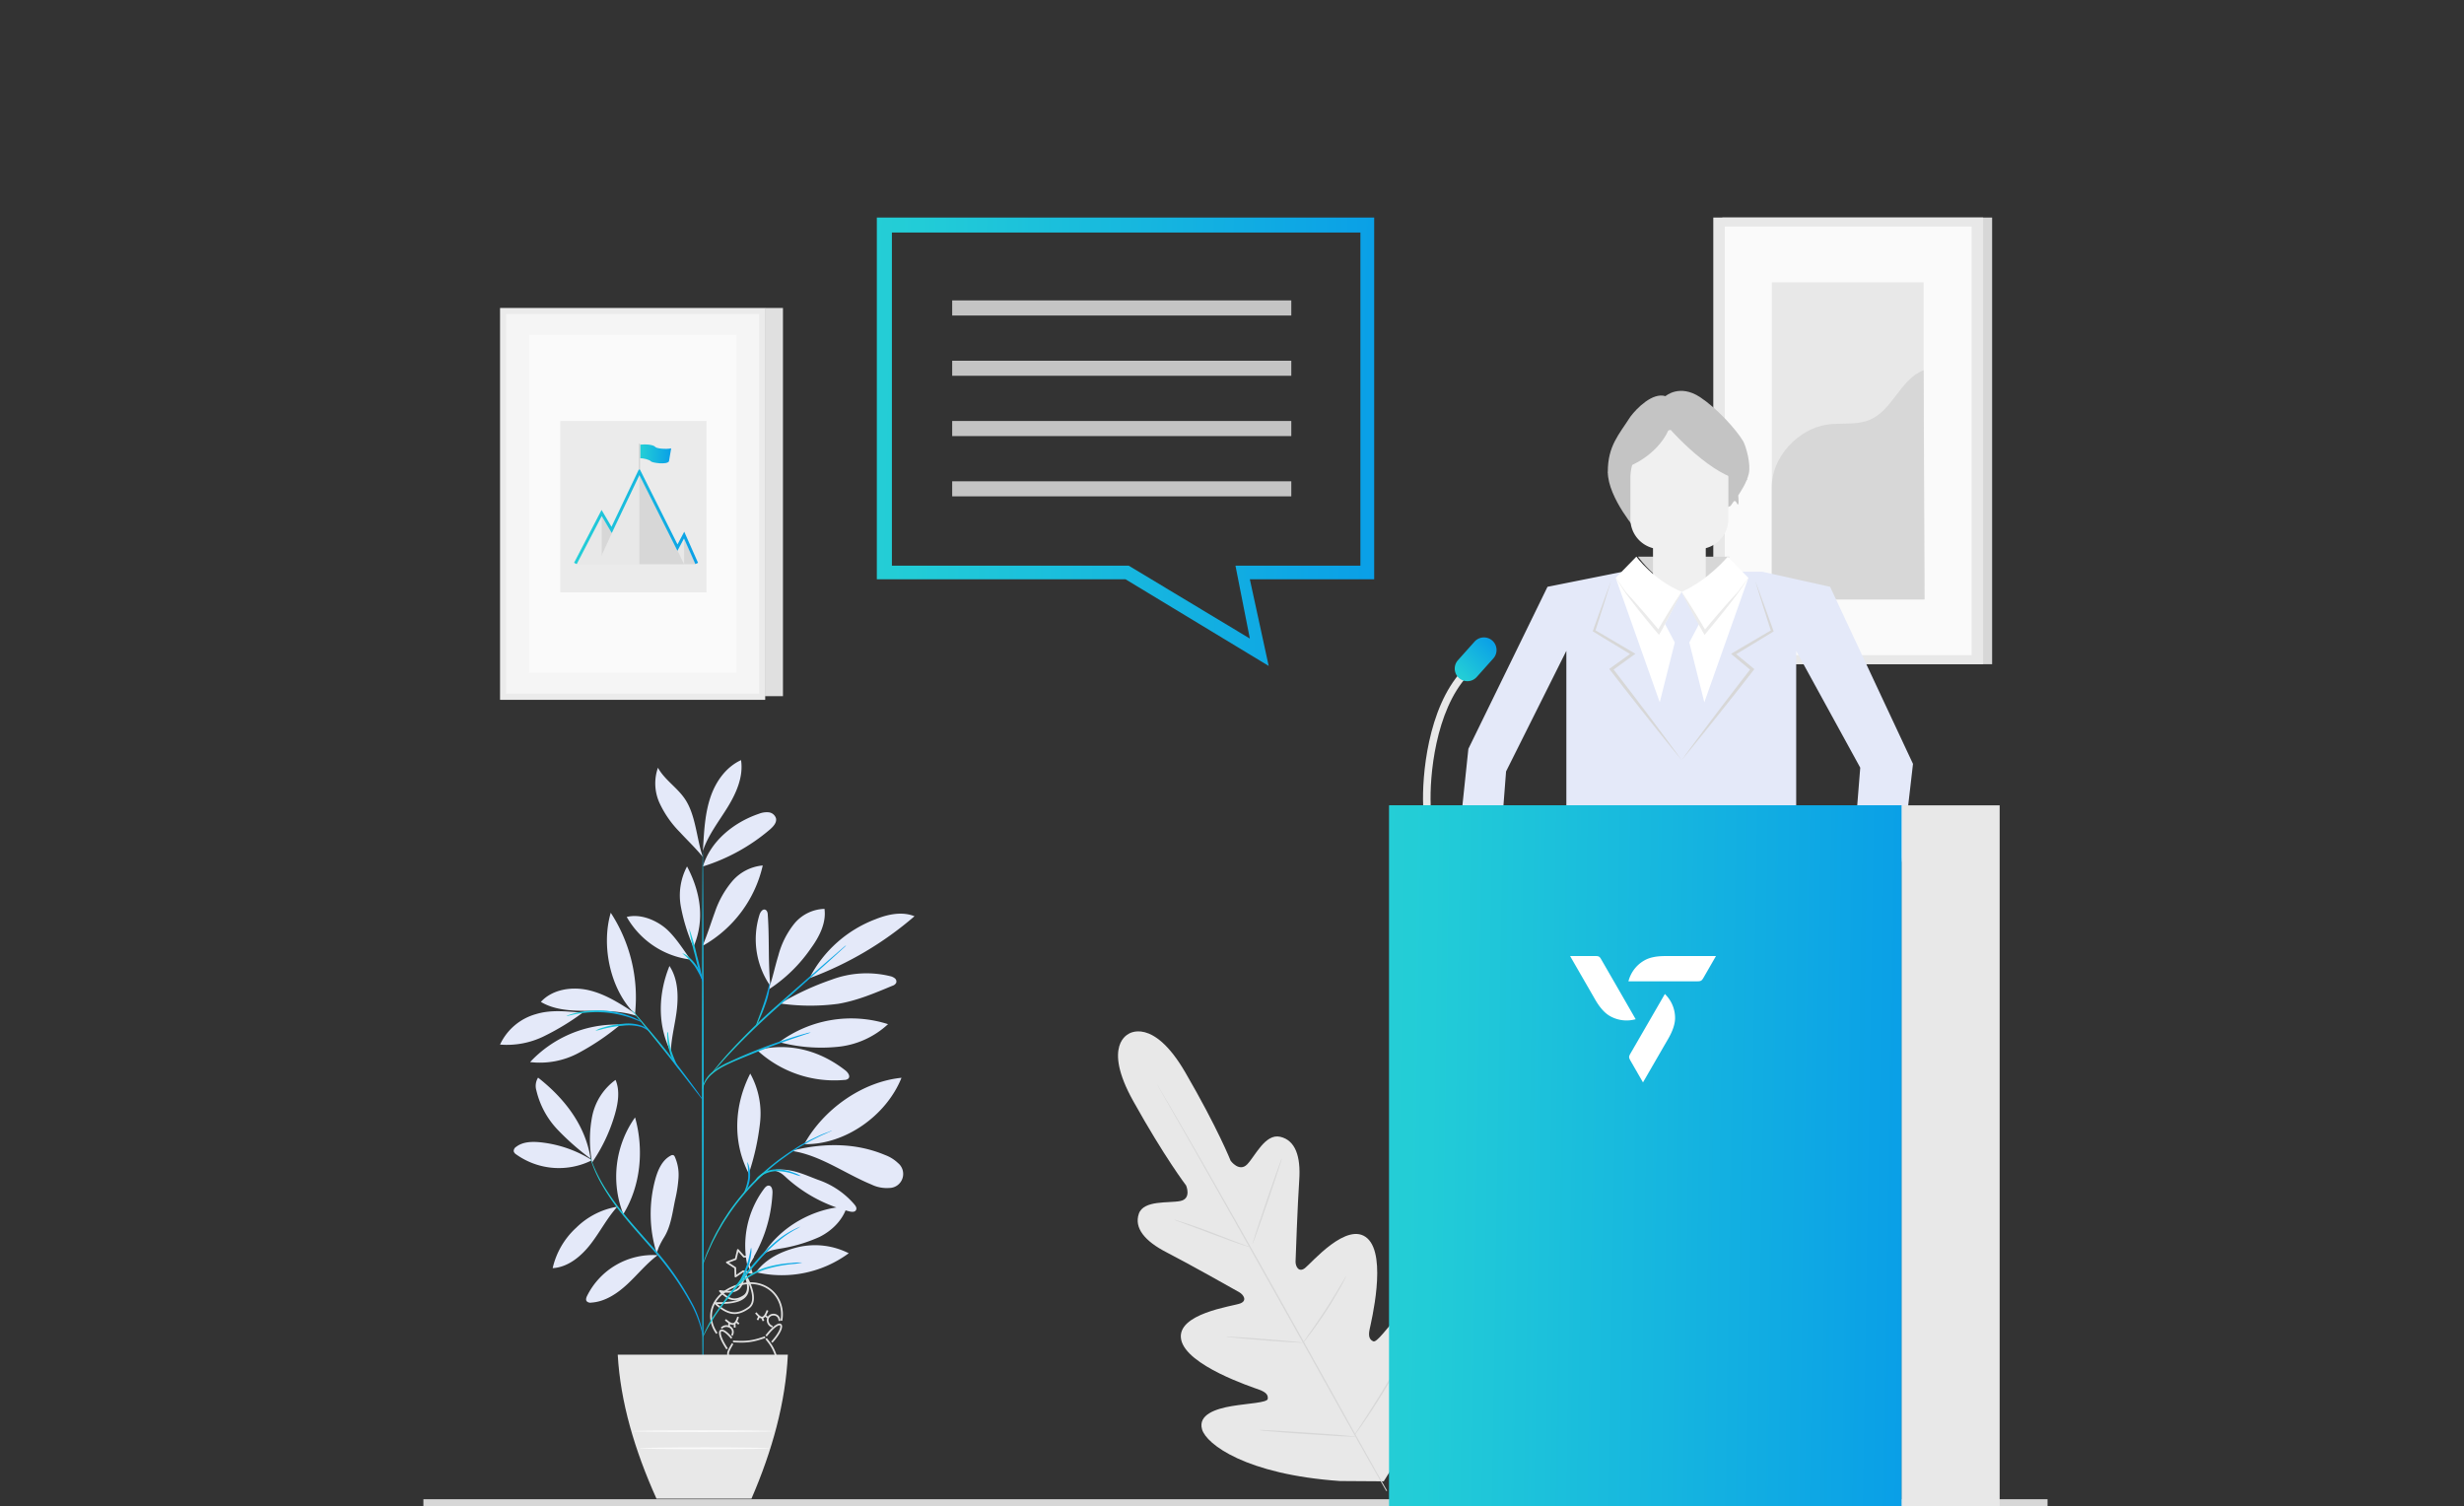 <svg width="355" height="217" fill="none" xmlns="http://www.w3.org/2000/svg"><rect width="100%" height="100%" fill="#333333" stroke="none"/><path d="M287.015 31.343h-38.878v64.353h38.878V31.343Z" fill="#D7D7D7"/><path d="M285.721 31.343h-38.878v64.353h38.878V31.343Z" fill="#E8E8E8"/><path d="M284.062 32.647h-35.564v61.744h35.564V32.647Z" fill="#FAFAFA"/><path d="M277.14 40.672h-21.869v45.695h21.869V40.672Z" fill="#E8E8E8"/><path d="M255.271 70.2c-.054-4.274 3.773-8.44 8.014-9.033 2.015-.286 4.155.113 6.041-.657 3.358-1.38 4.43-5.848 7.815-7.174l.151 33.031h-22.021V70.2Z" fill="#D7D7D7"/><path d="M234.895 60.039c-1.663 2.602-3.252 4.191-3.252 7.95 0 3.757 4.336 8.671 4.336 8.671l7.371 1.662s5.347-5.347 5.781-5.347c.434 0 .65-1.373 1.084-.506.434.867.217-1.084.217-1.084.361-.602 1.171-1.72 1.517-3.108.347-1.387-.385-3.95-.794-4.697-1.084-1.807-3.845-4.798-6.215-6.36-2.963-1.95-4.987-.144-4.987-.144-1.85-.578-4.143 1.734-5.058 2.963Z" fill="#C4C4C4"/><path d="M235.985 80.2c.095.027 13.178 0 13.178 0-.822 1.676-1.798 3.097-6.654 5.066 0 0-3.268-.81-6.524-5.066Z" fill="#D7D7D7"/><path d="M238.157 73.686h7.6v11.943h-7.6V73.686Z" fill="#F0F0F0"/><path d="M225.672 93.771v22.8h33.114v-22.8l9.229 16.829-1.086 13.571h7.057l1.629-14.114-11.943-25.514-9.772-2.172h-4.885l-6.732 2.9-8.468-2.9-10.858 2.172-11.4 23.343-1.085 10.314h5.971l.543-7.057 8.686-17.372Z" fill="#E4E9F9"/><g clip-path="url(#a)"><path fill-rule="evenodd" clip-rule="evenodd" d="M110.389 189.496c.103-.173.204-.393.308-.652l-.236-.095c-.123.306-.233.539-.342.699-.13.192-.237.254-.334.256-.078.001-.181-.036-.321-.146a3.227 3.227 0 0 1-.473-.497l-.198.16c.157.195.301.352.434.47l-.208.427.228.112.187-.384a.719.719 0 0 0 .267.105l.176.411.233-.101-.145-.339a.71.71 0 0 0 .278-.217l.252.221.168-.191-.274-.239ZM106.222 190.376c.086-.165.165-.37.242-.611l-.242-.077c-.09.28-.177.495-.269.648a.76.76 0 0 1-.179.218.328.328 0 0 1-.256.069c-.105-.013-.237-.067-.404-.176a4.251 4.251 0 0 1-.51-.404l-.169.19c.176.158.336.288.483.389v.579h.254v-.428a1 1 0 0 0 .314.102c.084.01.164.005.239-.016v.411h.254v-.557a.934.934 0 0 0 .106-.118l.277.254.172-.187-.312-.286Zm4.056 2.385c-1.753.63-2.785.761-4.681.624l.018-.253c1.862.134 2.859.008 4.577-.61l.086.239ZM111.833 191.156c-.349.242-.813.693-1.36 1.402l-.201-.155c.555-.719 1.037-1.193 1.416-1.455.189-.131.359-.214.506-.245.147-.031.294-.011.392.102.091.106.108.258.087.416a2.003 2.003 0 0 1-.191.579c-.212.442-.599 1.01-1.189 1.661l-.188-.17c.58-.64.95-1.187 1.148-1.601.099-.207.152-.376.168-.502.018-.131-.007-.193-.027-.216-.014-.017-.05-.041-.149-.02-.099.02-.237.083-.412.204Zm-7.849 1.49c.152.418.437.966.881 1.623l-.21.142c-.452-.668-.748-1.235-.91-1.678a2.482 2.482 0 0 1-.145-.58c-.016-.161-.002-.306.059-.417a.354.354 0 0 1 .317-.189c.127-.003.27.047.42.131.302.17.681.51 1.116 1.032l-.195.162c-.427-.512-.783-.825-1.045-.973a.624.624 0 0 0-.291-.098c-.052.001-.08.02-.1.057-.025.046-.042.131-.029.27.014.135.056.308.132.518ZM103.944 199.568c.053-.284.173-.674.352-1.173l.239.086c-.179.497-.292.87-.341 1.134a1.174 1.174 0 0 0-.025.296c.007.068.025.085.027.087.002.001.017.013.076.002a.955.955 0 0 0 .249-.105c.216-.118.508-.329.883-.627l.158.199c-.376.299-.682.521-.919.651a1.15 1.15 0 0 1-.321.13.338.338 0 0 1-.283-.05c-.081-.065-.113-.164-.123-.263a1.416 1.416 0 0 1 .028-.367ZM110.021 200.53c-.127-.181-.262-.477-.415-.896l.238-.087c.153.416.278.686.385.837a.37.37 0 0 0 .119.124c.017.008.024.007.037.001a.326.326 0 0 0 .098-.106 1.79 1.79 0 0 0 .136-.264c.097-.226.201-.534.321-.913l.242.076c-.12.379-.227.699-.33.937-.051.12-.103.223-.158.305a.545.545 0 0 1-.194.191.284.284 0 0 1-.267-.001.62.62 0 0 1-.212-.204Z" fill="#E0E0E0"/><path fill-rule="evenodd" clip-rule="evenodd" d="M111.177 186.156c-1.055-.988-2.653-1.461-4.524-.955-1.883.508-3.156 1.58-3.732 2.835-.574 1.252-.46 2.702.462 3.992l-.207.148c-.972-1.361-1.099-2.907-.485-4.246.612-1.336 1.955-2.45 3.895-2.975 1.951-.527 3.641-.036 4.764 1.016 1.122 1.05 1.669 2.653 1.351 4.33l-.25-.047c.302-1.594-.218-3.108-1.274-4.098Zm-.705 6.624c.694.868 1.049 1.36 1.467 2.587l.001.004-.117.035.117-.035.001.002.001.006.006.021.021.077a4.721 4.721 0 0 1 .131 1.221c-.017.737-.23 1.651-1.029 2.287-.407.324-.996.482-1.637.537-.643.056-1.355.008-2.025-.094a10.439 10.439 0 0 1-1.785-.428 4.21 4.21 0 0 1-.607-.257 1.474 1.474 0 0 1-.204-.131.488.488 0 0 1-.132-.152c-.033-.066-.072-.135-.114-.21l-.008-.015c-.039-.07-.081-.145-.121-.222a2.19 2.19 0 0 1-.212-.551 1.261 1.261 0 0 1 .024-.651 1.71 1.71 0 0 1 .431-.677c.078-.29.114-.485.09-1.028-.017-.185.026-.367.133-.606.105-.238.28-.545.539-.982l.218.129c-.26.44-.427.734-.526.956-.097.22-.123.356-.111.483l.001.006c.026.591-.016.806-.108 1.141a.126.126 0 0 1-.033.057c-.216.215-.334.414-.391.597a.998.998 0 0 0-.019.521c.036.168.107.33.189.487.038.074.079.146.118.217l.008.014c.042.074.083.148.119.22a.25.25 0 0 0 .064.068c.04.032.096.067.166.106.142.077.336.159.57.24.467.163 1.084.317 1.74.417.656.1 1.347.146 1.965.092.62-.053 1.15-.205 1.5-.483.716-.57.917-1.395.934-2.095a4.65 4.65 0 0 0-.125-1.153l-.018-.071-.005-.017-.001-.004c-.405-1.187-.742-1.653-1.425-2.507l.199-.159Z" fill="#E0E0E0"/><path fill-rule="evenodd" clip-rule="evenodd" d="m107.369 183.393-.108.067.108-.067v.001l.002.002.005.008.02.033.071.123c.061.106.146.258.242.445.193.373.432.884.617 1.436.184.55.318 1.149.292 1.693-.026.548-.214 1.053-.686 1.388-.876.621-1.669.885-2.485.763-.81-.122-1.617-.62-2.529-1.462a.128.128 0 0 1-.032-.142.129.129 0 0 1 .122-.079c1.028.031 1.891-.011 2.585-.141.307-.058.579-.132.815-.224a1.94 1.94 0 0 1-1.085.019c-.581-.159-1.118-.585-1.686-1.159a.127.127 0 0 1 .109-.215c1.225.19 1.979.128 2.47-.231.49-.358.756-1.041.919-2.209a.127.127 0 0 1 .1-.106.124.124 0 0 1 .134.057Zm.495 1.543c.078.187.153.384.221.586.18.537.303 1.101.28 1.6-.024.497-.191.917-.58 1.192-.844.599-1.572.828-2.3.719-.664-.099-1.35-.482-2.141-1.169.89.013 1.658-.034 2.296-.154.718-.134 1.283-.364 1.672-.719.529-.481.706-1.16.552-2.055Zm-.551-1.001c-.171.921-.444 1.554-.947 1.921-.518.379-1.25.454-2.273.331.453.421.87.707 1.297.824.503.138 1.044.047 1.711-.387.463-.301.576-.851.513-1.467a5.281 5.281 0 0 0-.301-1.222Z" fill="#E0E0E0"/><path fill-rule="evenodd" clip-rule="evenodd" d="M106.279 179.962a.129.129 0 0 1 .126.039l.823.922h1.286c.045 0 .087.024.11.063a.126.126 0 0 1 0 .127l-.624 1.084.427 1.15a.128.128 0 0 1-.144.169l-1.187-.231-1.058.727a.127.127 0 0 1-.199-.101l-.032-1.173-1.15-.756a.128.128 0 0 1-.057-.12.13.13 0 0 1 .082-.105l1.211-.458.294-1.243a.127.127 0 0 1 .092-.094Zm.099.39-.254 1.071a.128.128 0 0 1-.079.09l-1.041.394.997.655a.13.13 0 0 1 .058.102l.028 1.007.909-.626a.13.13 0 0 1 .096-.02l1.018.198-.369-.993a.128.128 0 0 1 .009-.108l.545-.945h-1.124a.126.126 0 0 1-.094-.043l-.699-.782ZM105.093 191.296c-.326-.186-.782-.16-1.063.166l-.192-.166c.373-.432.967-.457 1.381-.221a.964.964 0 0 1 .454.553c.074.246.048.534-.111.842l-.226-.116c.134-.26.146-.48.094-.652a.707.707 0 0 0-.337-.406ZM111.699 189.575a.774.774 0 0 0-.79.172c-.198.198-.226.477-.132.735.096.261.308.474.554.532l-.059.247c-.345-.081-.615-.368-.733-.691-.12-.327-.094-.718.191-1.002.278-.278.7-.355 1.052-.233.361.126.645.458.645.977h-.254c0-.411-.216-.647-.474-.737Z" fill="#E0E0E0"/><path d="M85.278 167.145a17.312 17.312 0 0 0-7.412-2.568c-1.211-.123-2.539-.088-3.494.648a.722.722 0 0 0-.361.648c.058.183.18.338.344.437a10.601 10.601 0 0 0 10.958.835M85.086 166.929a36.402 36.402 0 0 1-4.798-4.226 12.224 12.224 0 0 1-3.005-5.581 2.249 2.249 0 0 1 .24-1.862c3.819 2.994 6.824 6.865 7.569 11.675" fill="#E4E9F9"/><path d="M85.238 167.116a17.562 17.562 0 0 1 .087-6.317 8.564 8.564 0 0 1 3.36-5.213c.658 1.553.372 3.333-.093 4.95a23.929 23.929 0 0 1-3.325 7.006M88.988 173.847a10.995 10.995 0 0 0-5.957 3.024 11.288 11.288 0 0 0-3.406 5.838c2.23-.135 4.123-1.717 5.497-3.503 1.374-1.786 2.329-3.707 3.837-5.365M89.802 174.927a14.765 14.765 0 0 1 1.695-13.935c1.299 4.623.821 9.848-1.695 13.935ZM94.752 180.84a10.589 10.589 0 0 0-5.953 1.387 10.618 10.618 0 0 0-4.202 4.451c-.128.251-.238.584-.07.794a.742.742 0 0 0 .675.199c2.004-.129 3.774-1.337 5.242-2.709 1.467-1.372 2.736-2.966 4.355-4.151M94.595 180.514a19.01 19.01 0 0 1-.187-10.596c.373-1.36.996-2.796 2.254-3.438a.461.461 0 0 1 .343-.059.47.47 0 0 1 .222.251c.422.955.604 2 .53 3.042a19.641 19.641 0 0 1-.472 3.076c-.402 1.88-.612 3.9-1.636 5.523-.244.391-.463.797-.659 1.214-.192.415-.192.584-.372.888M107.709 182.487a13.687 13.687 0 0 1 2.387-11.232c.169-.222.396-.467.682-.438.425.041.535.613.518 1.045a20.343 20.343 0 0 1-3.587 10.625ZM108.891 183.287a16.265 16.265 0 0 0 13.392-2.726 10.78 10.78 0 0 0-7.238-.894c-2.416.584-4.658 1.641-6.131 3.62M109.893 180.817c2.515-4.086 7.336-6.789 12.135-7.005-.583 1.956-2.155 3.503-3.966 4.402a22.037 22.037 0 0 1-5.823 1.704c-.774.152-1.84.316-2.329.929M107.958 168.85a35.32 35.32 0 0 0 1.549-7.128 11.876 11.876 0 0 0-1.415-7.046c-2.329 4.553-2.585 9.877-.203 14.419M115.867 164.845c2.76-5.009 8.35-9.002 14.016-9.562-2.184 5.458-8.152 9.679-14.016 9.562ZM114.137 165.825c4.076.625 7.57 3.246 11.413 4.834a5.03 5.03 0 0 0 2.579.496 2.006 2.006 0 0 0 1.153-.375 2.027 2.027 0 0 0 .771-2.185 2.02 2.02 0 0 0-.66-1.018 5.479 5.479 0 0 0-1.875-1.168c-4.169-1.751-8.636-1.751-13.032-.724" fill="#E4E9F9"/><path d="M111.767 168.704c.925.268 1.24.747 1.979 1.372a21.31 21.31 0 0 0 8.653 4.46c.332.081.763.116.926-.187.163-.304-.035-.584-.221-.812a11.961 11.961 0 0 0-5.241-3.555c-1.997-.747-3.727-1.646-6.108-1.453M109.089 151.307a16.387 16.387 0 0 0 5.828 3.473 16.349 16.349 0 0 0 6.732.812.854.854 0 0 0 .582-.204c.315-.345-.064-.876-.431-1.168-3.691-2.884-8.152-4.086-12.699-2.919" fill="#E4E9F9"/><path d="M112.262 150.146a17.456 17.456 0 0 1 15.681-2.592 12.42 12.42 0 0 1-7.465 3.286 23.583 23.583 0 0 1-8.216-.694ZM111.003 142.153c-.367-3.695-.128-6.614-.384-10.321 0-.298-.087-.654-.361-.765-.384-.146-.705.327-.833.724a11.831 11.831 0 0 0 1.572 10.281" fill="#E4E9F9"/><path d="M110.736 142.562a21.704 21.704 0 0 0 6.103-5.949c1.205-1.652 2.224-3.637 1.95-5.668a5.844 5.844 0 0 0-4.402 2.195 12.36 12.36 0 0 0-2.247 4.524c-.501 1.623-.827 3.299-1.404 4.898ZM116.734 140.892a49.233 49.233 0 0 0 15.023-8.885c-1.793-.724-3.849-.286-5.642.438a17.8 17.8 0 0 0-9.457 8.406M112.426 144.582c2.764.396 5.57.41 8.338.041 2.708-.455 5.241-1.529 7.791-2.592a.922.922 0 0 0 .553-.409.58.58 0 0 0-.186-.671 1.613 1.613 0 0 0-.664-.309 14.342 14.342 0 0 0-8.466.508 39.176 39.176 0 0 0-7.39 3.432M96.588 151.436c-1.893-3.83-1.747-8.296-.134-12.26 1.164 1.752 1.292 3.993 1.083 6.083-.21 2.09-.845 4.244-.885 6.352M89.028 147.612a16.98 16.98 0 0 0-6.895 1.365 17.04 17.04 0 0 0-5.758 4.04 11.815 11.815 0 0 0 6.93-1.284 35.469 35.469 0 0 0 5.939-3.987M83.95 145.907c-2.328-.187-4.535-.473-6.76.21a8.106 8.106 0 0 0-5.147 4.379c2.181.178 4.37-.238 6.335-1.203a36.285 36.285 0 0 0 5.573-3.386ZM91.474 145.989c-2.079-1.366-4.216-2.755-6.638-3.322-2.423-.566-5.241-.151-6.912 1.682 1.962 1.167 4.338 1.29 6.609 1.284 2.27-.006 5.06 0 7.197.736" fill="#E4E9F9"/><path d="M91.486 146.1c-3.552-3.503-4.903-9.785-3.493-14.595a22.292 22.292 0 0 1 3.493 14.595ZM101.257 136.181c.669-1.558 1.164-3.199 1.747-4.787a13.694 13.694 0 0 1 2.48-4.419 6.566 6.566 0 0 1 4.408-2.283 17.777 17.777 0 0 1-8.548 11.518M99.487 138.248c-1.107-1.529-2.405-3.631-3.89-4.746-1.485-1.115-3.494-1.839-5.3-1.395a12.331 12.331 0 0 0 3.87 4.161 12.298 12.298 0 0 0 5.32 1.98ZM99.842 136.309a26.566 26.566 0 0 1-1.747-5.691 8.89 8.89 0 0 1 .891-5.786c1.951 3.696 2.58 7.665.961 11.518M101.274 124.832c1.107-3.666 4.455-6.363 8.071-7.589a3.028 3.028 0 0 1 1.409-.21 1.244 1.244 0 0 1 1.048.87c.128.625-.384 1.167-.867 1.599a27.421 27.421 0 0 1-9.661 5.33ZM101.315 121.832c.14-2.364.291-4.758 1.054-7.005.763-2.248 2.248-4.332 4.396-5.313.367 2.388-.687 4.764-1.95 6.813-1.264 2.049-2.795 3.993-3.558 6.287M101.256 123.461c-.914-2.674-1.007-6.066-2.603-8.389-1.112-1.629-2.911-2.738-3.86-4.46a6.804 6.804 0 0 0 .22 5.061 14.76 14.76 0 0 0 2.953 4.232c1.165 1.267 2.195 2.219 3.29 3.556Z" fill="#E4E9F9"/><path d="M101.274 202.125c-.07 0-.128-17.822-.134-39.796-.006-21.973.047-39.802.117-39.802.069 0 .133 17.817.139 39.802.006 21.985-.052 39.796-.122 39.796Z" fill="url(#b)"/><path d="M116.809 148.744a3.718 3.718 0 0 1-.669.251l-1.84.625c-1.549.531-3.68 1.296-5.992 2.247-2.312.952-4.449 1.752-5.677 2.849a4.16 4.16 0 0 0-1.165 1.518c-.175.415-.21.671-.233.666a.587.587 0 0 1 0-.187c.024-.178.067-.352.128-.52a4.098 4.098 0 0 1 1.112-1.611 9.932 9.932 0 0 1 2.463-1.535 76.68 76.68 0 0 1 3.238-1.419 77.55 77.55 0 0 1 6.033-2.183 43.92 43.92 0 0 1 1.869-.543c.239-.077.484-.13.733-.158Z" fill="url(#c)"/><path d="M121.899 136.211c-.053.074-.116.14-.186.198l-.583.537-2.131 1.938-7.075 6.329c-2.766 2.469-5.153 4.827-6.813 6.602a79.661 79.661 0 0 0-1.927 2.137l-.518.584c-.117.132-.181.196-.192.192.043-.082.096-.158.157-.227.105-.141.262-.357.477-.619.42-.537 1.054-1.29 1.87-2.195a90.319 90.319 0 0 1 6.777-6.667 986.737 986.737 0 0 1 7.139-6.27l2.184-1.88.582-.502c.073-.063.153-.116.239-.157Z" fill="url(#d)"/><path d="M108.937 147.723c-.069-.035.507-1.372 1.083-3.065.577-1.693.856-3.117.926-3.106a10.323 10.323 0 0 1-.681 3.194 21.219 21.219 0 0 1-.862 2.13c-.111.305-.268.59-.466.847Z" fill="url(#e)"/><path d="M101.292 158.505a3.19 3.19 0 0 1-.425-.496l-1.095-1.401c-.914-1.168-2.183-2.831-3.604-4.624-1.421-1.792-2.731-3.409-3.675-4.576l-1.117-1.384a3.128 3.128 0 0 1-.385-.525c.168.138.323.292.46.461.286.309.687.764 1.165 1.331.978 1.167 2.329 2.732 3.732 4.53a189.172 189.172 0 0 1 3.552 4.67c.443.584.792 1.109 1.031 1.454.138.174.259.362.361.56Z" fill="url(#f)"/><path d="M97.885 154.127a6.383 6.383 0 0 1-1.426-2.68 7.606 7.606 0 0 1-.32-2.703h.11c-.052.204-.087.315-.105.309-.017-.005 0-.116 0-.326h.111c.057.889.21 1.77.454 2.627.323.952.716 1.879 1.176 2.773Z" fill="url(#g)"/><path d="M93.49 148.581a4.764 4.764 0 0 0-.996-.584 6.583 6.583 0 0 0-2.766-.216 16.28 16.28 0 0 0-2.783.449c-.381.119-.77.211-1.165.275.346-.209.72-.364 1.112-.461a12.575 12.575 0 0 1 2.819-.532 6.032 6.032 0 0 1 2.853.304c.389.137.717.408.926.765Z" fill="url(#h)"/><path d="M92.424 147.238c0 .035-.583-.233-1.526-.584a15.834 15.834 0 0 0-3.808-.788 15.993 15.993 0 0 0-3.884.199c-.984.181-1.578.362-1.59.321.125-.077.26-.136.402-.175.381-.132.77-.239 1.165-.321a13.449 13.449 0 0 1 7.79.583c.374.142.738.307 1.09.497.262.169.395.251.36.268Z" fill="url(#i)"/><path d="M101.256 141.552a31.802 31.802 0 0 1-1.112-3.876 31.018 31.018 0 0 1-.862-3.941c.448 1.269.82 2.563 1.112 3.877.373 1.293.661 2.609.862 3.94Z" fill="url(#j)"/><path d="M101.327 141.552a18.687 18.687 0 0 0-1.229-2.335 10.151 10.151 0 0 0-1.817-1.88c.26.062.499.186.699.362.516.378.964.84 1.328 1.366a5.117 5.117 0 0 1 1.019 2.487Z" fill="url(#k)"/><path d="M101.274 192.621s-.076-.426-.279-1.167a17.037 17.037 0 0 0-1.165-3.083 42.764 42.764 0 0 0-6.324-8.92c-1.409-1.611-2.771-3.129-3.93-4.588a32.219 32.219 0 0 1-2.813-4.087 18.895 18.895 0 0 1-1.415-3.012 11.421 11.421 0 0 1-.28-.864c-.035-.1-.06-.204-.075-.309 0 0 .152.408.449 1.167.42 1.022.914 2.011 1.479 2.96.85 1.402 1.799 2.74 2.841 4.005 1.165 1.442 2.527 2.954 3.936 4.565a40.416 40.416 0 0 1 6.295 8.984 15.186 15.186 0 0 1 1.124 3.141c.081.385.134.689.157.893.013.105.013.211 0 .315Z" fill="url(#l)"/><path d="M115.313 176.731a6.521 6.521 0 0 1-.739.414 15.31 15.31 0 0 0-1.904 1.256c-.893.7-1.732 1.467-2.51 2.294-.879.928-1.782 2.014-2.707 3.17-1.852 2.335-3.576 4.384-4.612 6.024-.53.818-.909 1.507-1.165 1.985a6.137 6.137 0 0 1-.407.742.869.869 0 0 1 .069-.205c.053-.134.129-.332.245-.583.325-.7.69-1.381 1.095-2.038a66.23 66.23 0 0 1 4.571-6.089c.926-1.167 1.84-2.247 2.737-3.175a20.25 20.25 0 0 1 2.567-2.277c.632-.453 1.3-.851 1.998-1.191.244-.123.442-.199.582-.257a.84.84 0 0 1 .18-.07Z" fill="url(#m)"/><path d="M115.587 181.903c-.512.116-1.032.192-1.555.227a20.295 20.295 0 0 0-3.686.73 10.98 10.98 0 0 0-3.302 1.751c-.762.584-1.123 1.08-1.164 1.051a1.26 1.26 0 0 1 .233-.362c.241-.303.512-.58.809-.829a9.975 9.975 0 0 1 3.337-1.839 16.466 16.466 0 0 1 3.75-.665 8.495 8.495 0 0 1 1.578-.064Z" fill="url(#n)"/><path d="M106.34 185.061c-.081-.046.624-1.12 1.165-2.562.542-1.442.629-2.733.722-2.721.044.277.044.558 0 .835a8.616 8.616 0 0 1-.454 1.973 9.192 9.192 0 0 1-.903 1.804 2.43 2.43 0 0 1-.53.671Z" fill="url(#o)"/><path d="M119.855 162.889a1.14 1.14 0 0 1-.244.129l-.734.338c-.32.134-.71.31-1.164.543-.455.234-.95.461-1.485.782l-.85.479c-.292.175-.583.374-.891.584-.629.379-1.252.852-1.922 1.331a32.986 32.986 0 0 0-7.395 7.671c-.454.683-.903 1.331-1.258 1.967-.18.315-.373.619-.53.917l-.454.864c-.303.548-.518 1.068-.728 1.517-.209.45-.378.841-.506 1.168-.129.327-.228.549-.303.741a1.164 1.164 0 0 1-.128.257c.014-.094.04-.186.075-.274.07-.199.158-.45.262-.759.105-.309.262-.736.466-1.168.204-.432.408-.986.699-1.541.14-.28.285-.584.443-.875.157-.292.343-.584.524-.929.349-.648.792-1.301 1.24-1.996a35.208 35.208 0 0 1 3.401-4.186 34.173 34.173 0 0 1 4.076-3.543c.675-.479 1.31-.94 1.944-1.32.315-.187.583-.385.909-.584l.862-.472c.541-.31 1.065-.537 1.514-.753.448-.216.838-.38 1.164-.503l.751-.291a.913.913 0 0 1 .262-.094Z" fill="url(#p)"/><path d="M108.728 170.35c.101-.361.315-.681.611-.911a3.806 3.806 0 0 1 2.481-.963 6.713 6.713 0 0 1 2.591.502c.347.112.676.273.978.479a6.005 6.005 0 0 1-1.036-.304 7.84 7.84 0 0 0-2.522-.42 4.014 4.014 0 0 0-2.329.823 6.75 6.75 0 0 0-.774.794Z" fill="url(#q)"/><path d="M107.086 172.067a9.125 9.125 0 0 0 .699-2.277 9.42 9.42 0 0 0-.152-2.382c.143.198.241.425.286.665.152.571.194 1.166.122 1.752a4.753 4.753 0 0 1-.518 1.669c-.216.386-.408.59-.437.573Z" fill="url(#r)"/><path d="M89 195.178c.384 6.807 2.428 13.737 5.578 20.736h13.69c3.005-6.935 4.909-13.847 5.241-20.736H89Z" fill="#E8E8E8"/><path d="M111.295 206.194c0 .07-4.507.129-10.068.129-5.56 0-10.068-.059-10.068-.129s4.507-.128 10.068-.128 10.068.058 10.068.128ZM110.993 208.664c0 .07-4.227.128-9.439.128-5.211 0-9.439-.058-9.439-.128s4.228-.129 9.439-.129c5.212 0 9.439.059 9.439.129Z" fill="#FAFAFA"/></g><g clip-path="url(#s)"><path d="M137.186 43.286h48.857v2.171h-48.857v-2.171ZM137.186 51.971h48.857v2.172h-48.857V51.97ZM137.186 60.657h48.857v2.172h-48.857v-2.172ZM137.186 69.343h48.857v2.171h-48.857v-2.171Z" fill="#C4C4C4"/><path fill-rule="evenodd" clip-rule="evenodd" d="M196 33.5h-67.5v48h34.123L180.071 92 178 81.5h18v-48Zm-69.672-2.157v52.114h35.829l20.629 12.486-2.715-12.486h17.914V31.343h-71.657Z" fill="url(#t)"/></g><g clip-path="url(#u)"><path d="M162.66 148.936s-3.935 1.548.604 9.689c4.538 8.142 7.625 12.173 7.625 12.173s.821 1.895-.826 2.236c-1.647.34-5.285-.171-5.984 1.827-.71 2.065.863 3.96 3.998 5.57 3.135 1.611 9.871 5.4 10.47 5.746.598.346 1.207 1.213.127 1.621-1.081.408-9.241 1.446-8.5 5.199.742 3.753 10.231 6.845 11.259 7.227 1.027.382 1.286.775 1.218 1.322-.069.547-2.844.645-5.158 1.032-2.314.387-4.92 1.234-4.306 3.361.615 2.127 6.302 6.489 19.864 7.439l6.312.041 3.294-5.281c6.344-11.75 5.545-18.755 4.03-20.397-1.514-1.641-3.643.083-5.205 1.787-1.563 1.703-3.114 3.954-3.628 3.722-.514-.233-.741-.666-.529-1.709.211-1.043 2.557-10.531-.318-13.128-2.876-2.597-8.097 3.614-9.003 4.295-.905.682-1.366-.289-1.345-.96.022-.671.292-8.26.53-11.708.238-3.449-.561-5.751-2.733-6.257-2.171-.506-3.616 2.787-4.766 3.97-1.149 1.182-2.383-.517-2.383-.517s-1.853-4.682-6.54-12.74c-4.686-8.059-8.192-5.524-8.192-5.524" fill="#E8E8E8"/><path d="M199.729 214.829c-3.421-5.927-9.315-16.566-14.42-25.678a6654.512 6654.512 0 0 0-13.117-23.293l-4.03-7.041-1.091-1.916a9.028 9.028 0 0 1-.281-.516l-.09-.17c.041.053.078.108.111.165l.297.516c.259.439.635 1.079 1.123 1.895a818.465 818.465 0 0 1 4.072 7.01c3.416 5.932 8.07 14.161 13.175 23.267 5.105 9.107 10.983 19.762 14.372 25.709" fill="#D7D7D7"/><path d="M169.163 175.729c.153.017.302.053.445.108.281.077.683.206 1.181.372.995.325 2.356.81 3.85 1.373l3.813 1.476 1.154.413c.148.041.29.1.424.176a2.192 2.192 0 0 1-.445-.109 20.414 20.414 0 0 1-1.181-.376c-.99-.336-2.346-.837-3.839-1.399l-3.824-1.43-1.16-.429a2.638 2.638 0 0 1-.418-.175ZM180.448 179.244c-.053 0 .852-2.798 2.022-6.195 1.171-3.397 2.15-6.164 2.203-6.148.053.015-.852 2.798-2.017 6.195-1.165 3.396-2.156 6.164-2.208 6.148ZM187.644 193.575c.068-.137.151-.267.248-.387l.721-1.033c.603-.857 1.44-2.065 2.309-3.391a87.91 87.91 0 0 0 2.155-3.49l.635-1.053c.069-.136.152-.264.249-.382a2.104 2.104 0 0 1-.185.418c-.127.263-.323.64-.577 1.099-.53.924-1.234 2.179-2.119 3.526a61.856 61.856 0 0 1-2.361 3.366c-.318.418-.583.759-.774.981a2.065 2.065 0 0 1-.301.346ZM176.72 192.584a1.66 1.66 0 0 1 .434 0l1.17.062c.985.062 2.346.155 3.85.274 1.504.118 2.865.232 3.85.325l1.165.124c.144.003.287.027.424.072a2.364 2.364 0 0 1-.429 0l-1.171-.057a256.673 256.673 0 0 1-7.705-.604l-1.165-.118a1.9 1.9 0 0 1-.423-.078ZM181.428 206.022c.176-.013.353-.013.529 0l1.499.072c1.266.072 3.013.181 4.941.315 1.927.134 3.675.263 4.94.366l1.494.135c.178.011.355.035.529.072a2.921 2.921 0 0 1-.529 0l-1.456-.046a557.749 557.749 0 0 1-4.941-.31 336.062 336.062 0 0 1-4.941-.367l-1.493-.134a2.583 2.583 0 0 1-.572-.103ZM195.069 206.868c.083-.181.184-.354.302-.516l.863-1.322a149.366 149.366 0 0 0 2.791-4.393 226.965 226.965 0 0 0 2.648-4.486l.778-1.373c.089-.172.192-.336.307-.491a3.66 3.66 0 0 1-.238.517c-.164.335-.408.815-.725 1.399a84.646 84.646 0 0 1-2.595 4.537 93.72 93.72 0 0 1-2.844 4.368c-.381.547-.694.991-.916 1.29a3.347 3.347 0 0 1-.371.47Z" fill="#D7D7D7"/></g><path fill-rule="evenodd" clip-rule="evenodd" d="M206.971 107.038c-.772 3.529-.931 6.929-.843 8.967l-1.085.047c-.092-2.124.074-5.618.868-9.246.791-3.619 2.221-7.436 4.703-10.144l.801.733c-2.295 2.504-3.67 6.106-4.444 9.643Z" fill="#E8E8E8"/><path fill-rule="evenodd" clip-rule="evenodd" d="M295 217H61v-1h234v1Z" fill="#D7D7D7"/><path d="M200.157 116.029h73.829V217h-73.829V116.029Z" fill="url(#v)"/><path fill-rule="evenodd" clip-rule="evenodd" d="M271.814 118.2h-69.485v96.629h69.485V118.2Zm-71.657-2.171V217h73.829V116.029h-73.829Z" fill="url(#w)"/><path d="M273.985 116.029H288.1V217h-14.115V116.029Z" fill="#E8E8E8"/><path d="M210.196 97.681a1.816 1.816 0 0 1-.143-2.563l2.42-2.707a1.816 1.816 0 0 1 2.707 2.42l-2.42 2.707a1.816 1.816 0 0 1-2.564.143Z" fill="url(#x)"/><path d="M112.805 44.371h-2.6V100.3h2.6V44.371Z" fill="#E0E0E0"/><path d="M109.777 44.807H72.51a.036.036 0 0 0-.036.036v55.499c0 .02.016.036.036.036h37.267c.02 0 .036-.016.036-.036v-55.5a.036.036 0 0 0-.036-.035Z" fill="#F5F5F5"/><path d="M110.206 100.829H72.079a.037.037 0 0 1-.036-.037V44.408a.036.036 0 0 1 .036-.036h38.127c.01 0 .02.003.027.01a.04.04 0 0 1 .014.026v56.364a.034.034 0 0 1 .003.02.042.042 0 0 1-.024.033.045.045 0 0 1-.02.004Zm-37.262-.886h36.392a.04.04 0 0 0 .027-.01.04.04 0 0 0 .014-.026V45.273a.04.04 0 0 0-.014-.026.039.039 0 0 0-.027-.01H72.944a.036.036 0 0 0-.036.036v54.634a.037.037 0 0 0 .01.025.034.034 0 0 0 .012.008l.014.003Z" fill="#EBEBEB"/><path d="M106.083 48.23H76.27a.036.036 0 0 0-.037.037V96.87c0 .02.017.037.037.037h29.813c.02 0 .036-.017.036-.037V48.267a.036.036 0 0 0-.036-.037Z" fill="#FAFAFA"/><path d="M101.75 60.657H80.767a.039.039 0 0 0-.038.039v24.603c0 .021.017.039.038.039h20.983a.04.04 0 0 0 .039-.04V60.697a.04.04 0 0 0-.039-.039Z" fill="#EBEBEB"/><path d="M96.7 64.597c-.746.16-2.132.02-2.292-.203-.16-.223-.898-.442-2.184-.33v1.972c.426-.053 1.385.203 1.545.426.16.223 2.345.533 2.611 0l.32-1.865Z" fill="url(#y)"/><path d="M86.682 74.174v7.112H83.06l3.623-7.112Z" fill="#E8E8E8"/><path d="M86.682 74.28v6.528h3.784l-3.784-6.528Z" fill="#D7D7D7"/><path d="M92.118 68.176v13.11h-6.021l6.021-13.11ZM98.565 77.57v3.716H96.54l2.025-3.715Z" fill="#E8E8E8"/><path d="M98.565 77.57v3.716h1.652l-1.652-3.715ZM92.118 68.176v13.11h6.447l-6.447-13.11Z" fill="#D7D7D7"/><path fill-rule="evenodd" clip-rule="evenodd" d="m92.113 67.48 5.499 10.953.97-1.827 1.99 4.488-.39.172-1.634-3.686-.947 1.782-5.478-10.913-3.982 8.355-1.447-2.456-3.606 6.93-.378-.197 3.96-7.612 1.431 2.427 4.012-8.417Z" fill="url(#z)"/><path d="M92.01 63.915h.214v3.73h-.213v-3.73Z" fill="#D7D7D7"/><path d="M239.925 137.743c-1.27 0-2.269.2-3.011.628a4.8 4.8 0 0 0-1.997 2.169 4.562 4.562 0 0 0-.3.841h9.93c.471 0 .614-.071.842-.442l1.84-3.196h-7.304ZM229.852 144.063c.642 1.099 1.327 1.869 2.054 2.297a4.82 4.82 0 0 0 2.868.642c.3-.028.599-.085.885-.156-.899-1.584-4.951-8.603-4.951-8.603-.228-.414-.357-.5-.799-.5h-3.695c.214.385 3.281 5.693 3.638 6.32ZM240.367 149.627c.627-1.098.956-2.068.97-2.924a4.802 4.802 0 0 0-.885-2.811 5.325 5.325 0 0 0-.585-.685c-.913 1.584-4.965 8.589-4.965 8.589-.242.414-.242.556-.028.956l1.84 3.196c.229-.4 3.296-5.707 3.653-6.321Z" fill="#fff"/><g clip-path="url(#A)"><path d="m232.779 83.256 2.977-3.056s2.439 3.352 6.524 5.066c-.036.076-2.397 4.625-2.397 4.625l1.411 2.677-2.167 8.614-6.348-17.926Z" fill="#fff"/><path d="m251.9 83.256-2.976-3.056s-2.858 3.428-6.646 5.066c-.074-.014 2.521 4.625 2.521 4.625l-1.412 2.677 2.165 8.614 6.348-17.926Z" fill="#fff"/><path d="M242.281 85.266c-.12.254-.242.503-.366.749-.122.249-.25.495-.376.743-.125.247-.256.493-.384.739a62.04 62.04 0 0 1-.39.736l-.397.733-.402.762-.361.72-.402.714-.183.3-.248-.28-.664-.793-.658-.798a68.826 68.826 0 0 1-.65-.802l-.325-.403-.326-.404-.633-.813c-.107-.135-.211-.273-.316-.408l-.315-.41c-.106-.132-.209-.275-.311-.412l-.31-.413c-.205-.276-1.283-1.98-1.482-2.26.244.247 1.354 1.927 1.591 2.18l.353.381c.116.128.235.255.35.381l.347.392c.116.13.233.257.347.387l.685.777.34.39.338.393a109.815 109.815 0 0 1 1.339 1.579l.661.796-.38.03.422-.72.426-.718.431-.715.437-.713c.145-.237.293-.474.442-.71.149-.236.295-.472.447-.707.152-.234.301-.47.456-.702.156-.233.309-.47.467-.701Z" fill="#EBEBEB"/><path d="M242.278 85.266c.163.232.315.466.469.701l.457.709c.153.237.299.474.448.71.15.238.299.475.444.715l.439.716.432.719.428.722.423.724-.38-.03.661-.796c.222-.264.442-.533.667-.791.224-.259.447-.526.672-.788l.338-.392.34-.39.686-.779c.114-.13.231-.257.346-.386l.348-.385c.114-.13.233-.256.35-.381l.352-.381c.237-.253 1.479-1.965 1.722-2.21-.198.281-1.408 2.015-1.612 2.293l-.31.413c-.104.137-.206.275-.312.411l-.315.41c-.106.136-.209.273-.316.408l-.638.803-.326.404-.325.403-.65.802c-.218.267-.439.533-.659.798l-.663.794-.217.26-.162-.29-.412-.73-.406-.733-.407-.734-.396-.737a50.66 50.66 0 0 1-.392-.74c-.129-.248-.26-.494-.385-.743-.126-.25-.256-.497-.378-.747-.123-.25-.24-.5-.361-.752Z" fill="#EBEBEB"/><path d="m232.123 83.666-.276.915-.282.906c-.186.61-.379 1.213-.569 1.818-.189.606-.386 1.21-.579 1.816-.192.606-.388 1.212-.585 1.812l-.07-.18 1.401.815c.468.271.932.546 1.399.822l1.396.821c.466.273.931.548 1.394.825l.266.158-.25.177-1.53 1.113c-.511.37-1.019.742-1.531 1.11l.046-.296 1.26 1.64.63.82.628.82 1.251 1.645c.419.548.831 1.1 1.247 1.65.415.55.831 1.099 1.241 1.652l1.235 1.655 1.226 1.663.61.833.605.838-.66-.799-.655-.803-1.301-1.61-1.295-1.616c-.432-.538-.859-1.08-1.288-1.62-.43-.541-.859-1.081-1.284-1.624l-1.279-1.628-.638-.815-.635-.819-1.268-1.633-.131-.167.176-.128c.508-.37 1.021-.738 1.533-1.104l1.535-1.104.016.34a156.05 156.05 0 0 1-1.382-.838l-1.382-.838-1.383-.838-1.384-.851-.109-.067.04-.114c.21-.6.424-1.199.64-1.796.216-.599.428-1.198.651-1.795.223-.598.431-1.196.653-1.79l.331-.894.336-.897Z" fill="#D7D7D7"/><path d="m252.876 83.682.339.894.333.895c.222.596.437 1.195.656 1.792.219.598.432 1.196.651 1.794l.325.898.318.899.04.114-.11.069-1.382.846-1.383.838-1.382.838c-.46.282-.924.559-1.382.838l.027-.33 1.339 1.104c.445.368.894.735 1.336 1.106l.155.13-.122.157-1.273 1.63-.637.814-.64.813-1.294 1.628c-.426.542-.857 1.08-1.288 1.62-.43.54-.857 1.081-1.292 1.617l-1.301 1.613-1.308 1.606-.657.801-.662.798.608-.838.612-.832 1.232-1.654 1.239-1.653c.412-.553.83-1.1 1.246-1.65.415-.55.831-1.098 1.25-1.645l1.257-1.641.63-.821.632-.818 1.265-1.636.033.286c-.446-.367-.89-.739-1.333-1.109l-1.333-1.11-.221-.184.248-.148c.465-.276.928-.552 1.394-.825l1.397-.822 1.397-.82 1.401-.815-.071.183-.294-.906-.29-.907c-.193-.605-.39-1.21-.579-1.816-.19-.606-.383-1.21-.569-1.817l-.281-.91-.276-.914Z" fill="#D7D7D7"/></g><path d="M234.899 68.8a7.058 7.058 0 0 1 14.115 0v5.972a4.343 4.343 0 0 1-4.343 4.342h-5.429a4.343 4.343 0 0 1-4.343-4.343v-5.97Z" fill="#F0F0F0"/><path d="M240.604 59.365c1.011 1.806-1.879 7.443-8.961 8.744l4.047-5.998 4.914-2.746Z" fill="#C4C4C4"/><path d="M239.302 60.29c2.602 3.323 8.817 9.25 12.439 8.866l-4.127-6.54-4.408-3.613-3.904 1.286Z" fill="#C4C4C4"/><defs><linearGradient id="b" x1="100.908" y1="134.467" x2="101.416" y2="134.467" gradientUnits="userSpaceOnUse"><stop stop-color="#3CDFC7"/><stop offset=".498" stop-color="#22CCD7"/><stop offset="1" stop-color="#089CE8"/></linearGradient><linearGradient id="c" x1="87.2" y1="149.967" x2="117.952" y2="151.244" gradientUnits="userSpaceOnUse"><stop stop-color="#3CDFC7"/><stop offset=".498" stop-color="#22CCD7"/><stop offset="1" stop-color="#089CE8"/></linearGradient><linearGradient id="d" x1="84.991" y1="138.988" x2="123.369" y2="139.863" gradientUnits="userSpaceOnUse"><stop stop-color="#3CDFC7"/><stop offset=".498" stop-color="#22CCD7"/><stop offset="1" stop-color="#089CE8"/></linearGradient><linearGradient id="e" x1="107.118" y1="142.478" x2="111.101" y2="142.506" gradientUnits="userSpaceOnUse"><stop stop-color="#3CDFC7"/><stop offset=".498" stop-color="#22CCD7"/><stop offset="1" stop-color="#089CE8"/></linearGradient><linearGradient id="f" x1="81.721" y1="147.45" x2="102.076" y2="147.8" gradientUnits="userSpaceOnUse"><stop stop-color="#3CDFC7"/><stop offset=".498" stop-color="#22CCD7"/><stop offset="1" stop-color="#089CE8"/></linearGradient><linearGradient id="g" x1="94.539" y1="149.537" x2="98.02" y2="149.561" gradientUnits="userSpaceOnUse"><stop stop-color="#3CDFC7"/><stop offset=".498" stop-color="#22CCD7"/><stop offset="1" stop-color="#089CE8"/></linearGradient><linearGradient id="h" x1="78.842" y1="147.626" x2="93.749" y2="149.851" gradientUnits="userSpaceOnUse"><stop stop-color="#3CDFC7"/><stop offset=".498" stop-color="#22CCD7"/><stop offset="1" stop-color="#089CE8"/></linearGradient><linearGradient id="i" x1="71.885" y1="145.817" x2="92.846" y2="148.757" gradientUnits="userSpaceOnUse"><stop stop-color="#3CDFC7"/><stop offset=".498" stop-color="#22CCD7"/><stop offset="1" stop-color="#089CE8"/></linearGradient><linearGradient id="j" x1="97.506" y1="134.908" x2="101.408" y2="134.929" gradientUnits="userSpaceOnUse"><stop stop-color="#3CDFC7"/><stop offset=".498" stop-color="#22CCD7"/><stop offset="1" stop-color="#089CE8"/></linearGradient><linearGradient id="k" x1="95.54" y1="137.969" x2="101.559" y2="138.064" gradientUnits="userSpaceOnUse"><stop stop-color="#3CDFC7"/><stop offset=".498" stop-color="#22CCD7"/><stop offset="1" stop-color="#089CE8"/></linearGradient><linearGradient id="l" x1="70.332" y1="170.495" x2="102.527" y2="170.933" gradientUnits="userSpaceOnUse"><stop stop-color="#3CDFC7"/><stop offset=".498" stop-color="#22CCD7"/><stop offset="1" stop-color="#089CE8"/></linearGradient><linearGradient id="m" x1="88.628" y1="179.114" x2="116.381" y2="179.647" gradientUnits="userSpaceOnUse"><stop stop-color="#3CDFC7"/><stop offset=".498" stop-color="#22CCD7"/><stop offset="1" stop-color="#089CE8"/></linearGradient><linearGradient id="n" x1="97.144" y1="182.457" x2="116.272" y2="183.526" gradientUnits="userSpaceOnUse"><stop stop-color="#3CDFC7"/><stop offset=".498" stop-color="#22CCD7"/><stop offset="1" stop-color="#089CE8"/></linearGradient><linearGradient id="o" x1="104.601" y1="180.571" x2="108.407" y2="180.601" gradientUnits="userSpaceOnUse"><stop stop-color="#3CDFC7"/><stop offset=".498" stop-color="#22CCD7"/><stop offset="1" stop-color="#089CE8"/></linearGradient><linearGradient id="p" x1="84.529" y1="165.782" x2="121.265" y2="166.552" gradientUnits="userSpaceOnUse"><stop stop-color="#3CDFC7"/><stop offset=".498" stop-color="#22CCD7"/><stop offset="1" stop-color="#089CE8"/></linearGradient><linearGradient id="q" x1="102.732" y1="168.757" x2="115.822" y2="169.768" gradientUnits="userSpaceOnUse"><stop stop-color="#3CDFC7"/><stop offset=".498" stop-color="#22CCD7"/><stop offset="1" stop-color="#089CE8"/></linearGradient><linearGradient id="r" x1="106.196" y1="168.107" x2="108.151" y2="168.116" gradientUnits="userSpaceOnUse"><stop stop-color="#3CDFC7"/><stop offset=".498" stop-color="#22CCD7"/><stop offset="1" stop-color="#089CE8"/></linearGradient><linearGradient id="t" x1="61.837" y1="41.033" x2="203.4" y2="44.445" gradientUnits="userSpaceOnUse"><stop stop-color="#3CDFC7"/><stop offset=".498" stop-color="#22CCD7"/><stop offset="1" stop-color="#089CE8"/></linearGradient><linearGradient id="v" x1="133.712" y1="131.174" x2="279.612" y2="133.492" gradientUnits="userSpaceOnUse"><stop stop-color="#3CDFC7"/><stop offset=".498" stop-color="#22CCD7"/><stop offset="1" stop-color="#089CE8"/></linearGradient><linearGradient id="w" x1="133.712" y1="131.174" x2="279.612" y2="133.492" gradientUnits="userSpaceOnUse"><stop stop-color="#3CDFC7"/><stop offset=".498" stop-color="#22CCD7"/><stop offset="1" stop-color="#089CE8"/></linearGradient><linearGradient id="x" x1="204.893" y1="101.706" x2="214.907" y2="91.44" gradientUnits="userSpaceOnUse"><stop stop-color="#3CDFC7"/><stop offset=".498" stop-color="#22CCD7"/><stop offset="1" stop-color="#089CE8"/></linearGradient><linearGradient id="y" x1="88.195" y1="64.442" x2="97.032" y2="64.758" gradientUnits="userSpaceOnUse"><stop stop-color="#3CDFC7"/><stop offset=".498" stop-color="#22CCD7"/><stop offset="1" stop-color="#089CE8"/></linearGradient><linearGradient id="z" x1="66.634" y1="69.549" x2="101.914" y2="70.541" gradientUnits="userSpaceOnUse"><stop stop-color="#3CDFC7"/><stop offset=".498" stop-color="#22CCD7"/><stop offset="1" stop-color="#089CE8"/></linearGradient><clipPath id="a"><path fill="#fff" transform="translate(72.043 109.514)" d="M0 0h59.714v106.4H0z"/></clipPath><clipPath id="s"><path fill="#fff" transform="matrix(-1 0 0 1 197.985 27)" d="M0 0h71.657v71.657H0z"/></clipPath><clipPath id="u"><path fill="#fff" transform="translate(161.071 148.6)" d="M0 0h46.686v66.229H0z"/></clipPath><clipPath id="A"><path fill="#fff" transform="translate(229.472 80.2)" d="M0 0h26.057v29.314H0z"/></clipPath></defs></svg>